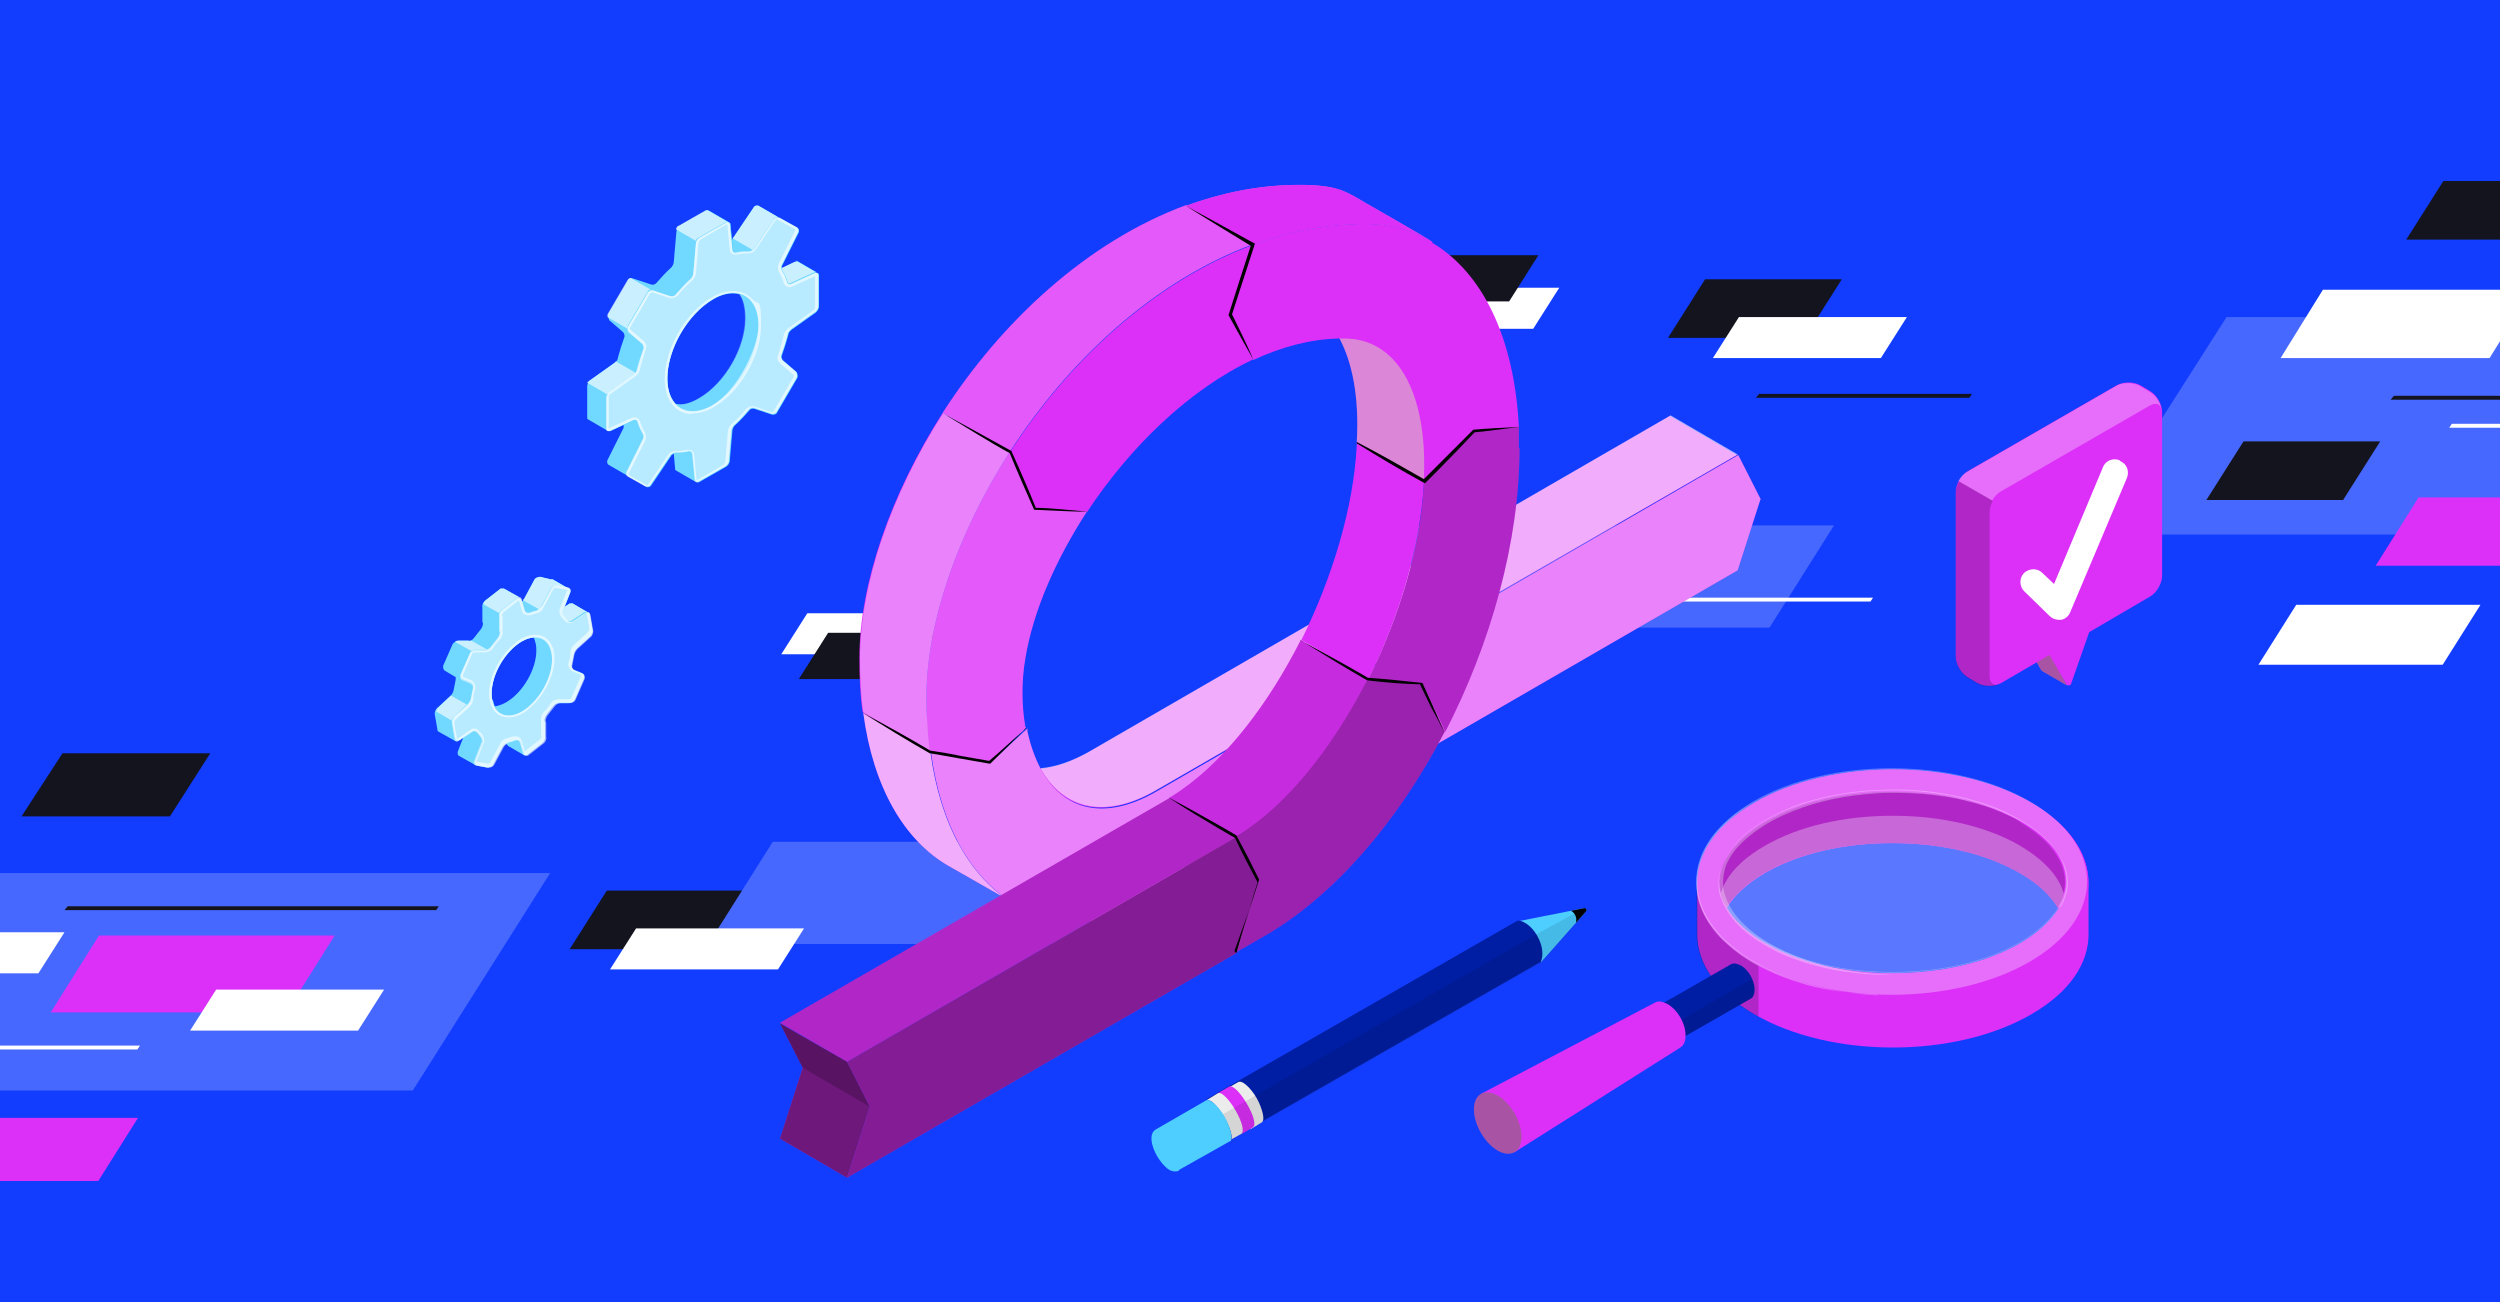 <?xml version="1.0" encoding="UTF-8"?>
<svg id="Warstwa_1" xmlns="http://www.w3.org/2000/svg" version="1.1" viewBox="0 0 384 200">
  <rect x="0" y="0" width="384" height="200" fill="#808080" stroke="none"/>
  <!-- Generator: Adobe Illustrator 29.3.0, SVG Export Plug-In . SVG Version: 2.1.0 Build 146)  -->
  <defs>
    <style>
      .st0, .st1, .st2, .st3, .st4, .st5, .st6, .st7 {
        fill: #fff;
      }

      .st0, .st8 {
        opacity: .2;
      }

      .st9 {
        fill: #d268cc;
      }

      .st10, .st3 {
        opacity: .3;
      }

      .st11 {
        fill: #123dff;
      }

      .st12 {
        fill: #dc30f8;
      }

      .st13, .st2 {
        opacity: .2;
      }

      .st14, .st4 {
        opacity: .4;
      }

      .st15, .st7 {
        opacity: .6;
      }

      .st16 {
        fill: none;
      }

      .st17 {
        opacity: .1;
      }

      .st5, .st18 {
        opacity: 0;
      }

      .st19 {
        fill: #4768ff;
      }

      .st20 {
        fill: #ececec;
      }

      .st6 {
        opacity: .7;
      }

      .st21 {
        fill: #13141e;
      }

      .st22 {
        opacity: .5;
      }

      .st23 {
        fill: #001ea4;
      }

      .st24 {
        fill: #4eceff;
      }
    </style>
  </defs>
  <rect class="st16" x="-11.2" y="7.3" width="404.4" height="185.3"/>
  <path class="st11" d="M398.7-8.9H-13.6v220.7h412.4V-8.9h0Z"/>
  <path class="st21" d="M9.7,115.7h22.6l-6.2,9.7H3.3l6.3-9.7h.2Z"/>
  <path class="st19" d="M63.4,167.5H-43.7l21.3-33.4h106.9l-21.1,33.4h0Z"/>
  <path class="st19" d="M427.8,82.1h-107.1l21.3-33.4h106.9l-21.1,33.4h0Z"/>
  <path class="st1" d="M21.1,161.2H-14.9l.4-.6H21.5l-.4.6Z"/>
  <path class="st1" d="M412.2,65.7h-36l.4-.6h36l-.4.6Z"/>
  <path class="st1" d="M382.4,55h-32.1l6.5-10.5h32.1l-6.5,10.5Z"/>
  <path class="st21" d="M66.9,139.8H9.9l.5-.6h57l-.4.6Z"/>
  <path class="st21" d="M302.5,61.1h-32.8l.5-.6h32.7l-.4.6Z"/>
  <path class="st21" d="M400,61.4h-32.8l.5-.6h32.7l-.4.6Z"/>
  <path class="st21" d="M344.7,67.8h20.9l-5.7,9h-21l5.7-9h0Z"/>
  <path class="st21" d="M375.4,27.8h20.9l-5.7,9h-21l5.7-9h0Z"/>
  <path class="st21" d="M93.3,136.8h20.9l-5.7,9h-21l5.7-9h0Z"/>
  <path class="st21" d="M262,42.9h20.9l-5.7,9h-21l5.7-9h0Z"/>
  <path class="st1" d="M375.2,102.1h-28.3l5.8-9.2h28.3l-5.8,9.2Z"/>
  <path class="st1" d="M235.5,50.5h-19.3l4-6.3h19.3l-4,6.3Z"/>
  <path class="st1" d="M150.1,140.3h-19.3l4-6.3h19.3l-4,6.3Z"/>
  <path class="st12" d="M15.1,181.4H-14.6l6.1-9.7h29.7l-6.1,9.7h0Z"/>
  <path class="st12" d="M43.9,155.5H7.8l7.4-11.8h36.2l-7.4,11.8h0Z"/>
  <path class="st19" d="M271.8,96.4h-65l9.9-15.7h65l-9.9,15.7Z"/>
  <path class="st19" d="M173.8,145h-65l9.9-15.7h65l-9.9,15.7Z"/>
  <path class="st12" d="M408.3,86.9h-43.4l6.6-10.5h43.4l-6.6,10.5Z"/>
  <path class="st1" d="M6,149.5h-25.9l4-6.3H9.9l-4,6.3h.1Z"/>
  <path class="st1" d="M55.1,158.3h-25.9l4-6.3h25.8l-4,6.3h.1Z"/>
  <path class="st1" d="M289,55h-25.9l4-6.3h25.8l-4,6.3h.1Z"/>
  <path class="st1" d="M119.6,148.9h-25.9l4-6.3h25.8l-4,6.3h.1Z"/>
  <path class="st1" d="M139.3,100.5h-19.3l4-6.3h19.3l-4,6.3Z"/>
  <path class="st1" d="M287.3,92.4h-36l.4-.6h36l-.4.6Z"/>
  <path class="st21" d="M219.9,39.2h16.4l-4.5,7.1h-16.6l4.5-7.1h0,0Z"/>
  <path class="st21" d="M127.4,97.2h16.4l-4.5,7.1h-16.6l4.5-7.1h0,0Z"/>
  <g id="Magnifying_Glass">
    <g>
      <g>
        <path class="st12" d="M312,123.3c-11.7-6.8-30.8-6.8-42.5,0-3.4,2-5.8,4.3-7.3,6.8-1,1.8-1.5,3.6-1.5,5.5v7.9c0,4.4,2.9,8.9,8.8,12.3,11.7,6.8,30.8,6.8,42.5,0,5.9-3.4,8.8-7.8,8.8-12.3v-7.9c0-4.4-2.9-8.9-8.8-12.3ZM310.3,134.1c2.8,1.6,4.8,3.5,5.9,5.4-1.2,2-3.2,3.8-5.9,5.4-5.2,3-12.1,4.6-19.6,4.6-7.5,0-14.4-1.6-19.6-4.6-2.8-1.6-4.8-3.5-5.9-5.4,1.2-2,3.2-3.8,5.9-5.4,5.2-3,12.1-4.6,19.6-4.6,7.5,0,14.4,1.6,19.6,4.6Z"/>
        <path class="st5" d="M297.6,160.4v-11.3c-2.2.3-4.5.5-6.9.5-.5,0-.9,0-1.4,0v11.3c2.8,0,5.5,0,8.2-.4ZM305.1,147.3c-1.3.4-2.6.8-3.9,1.1v11.4c1.3-.3,2.7-.6,3.9-1v-11.5Z"/>
        <path class="st13" d="M260.6,135.6v7.9c0,4.4,2.9,8.9,8.8,12.3.2.1.5.3.7.4v-7.9c-.2-.1-.5-.3-.7-.4-5.9-3.4-8.8-7.8-8.8-12.2Z"/>
      </g>
      <path class="st12" d="M310.3,126.2c-5.2-3-12.1-4.6-19.6-4.6-7.5,0-14.4,1.6-19.6,4.6-2.8,1.6-4.9,3.5-6,5.5-1.5,2.6-1.4,5.3,0,7.8,1.2-2,3.2-3.8,5.9-5.4,5.2-3,12.1-4.6,19.6-4.6,7.5,0,14.4,1.6,19.6,4.6,2.8,1.6,4.8,3.5,5.9,5.4,0,0,0,0,0-.1,2.6-4.6.4-9.5-6-13.2Z"/>
      <path class="st13" d="M310.3,126.2c-5.2-3-12.1-4.6-19.6-4.6-7.5,0-14.4,1.6-19.6,4.6-2.8,1.6-4.9,3.5-6,5.5-1.5,2.6-1.4,5.3,0,7.8,1.2-2,3.2-3.8,5.9-5.4,5.2-3,12.1-4.6,19.6-4.6,7.5,0,14.4,1.6,19.6,4.6,2.8,1.6,4.8,3.5,5.9,5.4,0,0,0,0,0-.1,2.6-4.6.4-9.5-6-13.2Z"/>
      <path class="st3" d="M310.3,129.9c-5.2-3-12.1-4.6-19.6-4.6s-14.4,1.6-19.6,4.6c-2.8,1.6-4.9,3.5-6,5.5-.4.6-.6,1.3-.8,1.9h0c.2.7.5,1.4.9,2.1,1.2,1.9,3.2,3.8,5.9,5.4,5.2,3,12.1,4.6,19.6,4.6,7.5,0,14.4-1.6,19.6-4.6,2.7-1.6,4.8-3.4,5.9-5.4,0,0,0,0,0-.1.4-.6.6-1.3.8-2-.7-2.7-3.1-5.3-6.9-7.5Z"/>
      <g>
        <path class="st12" d="M312,123.3c-11.7-6.8-30.8-6.8-42.5,0-11.7,6.8-11.7,17.8,0,24.6,11.7,6.8,30.8,6.8,42.5,0,11.7-6.8,11.7-17.8,0-24.6ZM290.7,121.6c7.5,0,14.4,1.6,19.6,4.6,6.4,3.7,8.7,8.6,6,13.2,0,0,0,0,0,.1-1.2,2-3.2,3.8-5.9,5.4-5.2,3-12.1,4.6-19.6,4.6-7.5,0-14.4-1.6-19.6-4.6-2.8-1.6-4.8-3.5-5.9-5.4-1.5-2.5-1.6-5.2,0-7.8,1.2-2,3.2-3.9,6-5.5,5.2-3,12.1-4.6,19.6-4.6Z"/>
        <g class="st10">
          <path class="st1" d="M311.8,123.1c-11.7-6.8-30.8-6.8-42.5,0-11.7,6.8-11.7,17.8,0,24.6,11.7,6.8,30.8,6.8,42.5,0,11.7-6.8,11.7-17.8,0-24.6ZM290.6,121.4c7.5,0,14.4,1.6,19.6,4.6,6.4,3.7,8.7,8.6,6,13.2,0,0,0,0,0,.1-1.2,2-3.2,3.8-5.9,5.4-5.2,3-12.1,4.6-19.6,4.6-7.5,0-14.4-1.6-19.6-4.6-2.8-1.6-4.8-3.5-5.9-5.4-1.5-2.5-1.6-5.2,0-7.8,1.2-2,3.2-3.9,6-5.5,5.2-3,12.1-4.6,19.6-4.6Z"/>
        </g>
        <g class="st10">
          <path class="st1" d="M288.5,152.9c-4.3-.2-8.6-1-12.6-2.3-2-.7-4-1.5-5.9-2.6-1.9-1-3.6-2.3-5.2-3.8-1.5-1.5-2.8-3.3-3.5-5.3-.7-2-.8-4.2-.2-6.3.6-2.1,1.8-3.9,3.3-5.4,1.5-1.6,3.2-2.9,5-4-1.9,1.1-3.6,2.3-5.1,3.9-1.5,1.5-2.7,3.4-3.3,5.5-.6,2.1-.6,4.3.1,6.4.7,2.1,2,3.9,3.5,5.4,1.6,1.5,3.3,2.8,5.2,3.8,1.9,1,3.9,1.9,5.9,2.5,2,.7,4.1,1.2,6.3,1.5,2.1.3,4.3.5,6.4.6Z"/>
        </g>
        <g class="st10">
          <path class="st1" d="M316.3,139.4c.5-.9.9-1.9,1.1-3,.1-1.1,0-2.2-.3-3.2-.3-1-.9-2-1.5-2.8-.6-.9-1.4-1.6-2.2-2.3-1.7-1.4-3.5-2.5-5.4-3.4-1.9-.9-4-1.6-6-2.1-2.1-.5-4.2-.9-6.3-1.1-2.1-.2-4.3-.3-6.4-.2-4.3.1-8.5.8-12.6,2.1-2,.7-4,1.6-5.8,2.7-1.8,1.1-3.6,2.4-4.9,4.2-.7.9-1.2,1.8-1.6,2.9-.4,1-.5,2.2-.4,3.3,0,.5.2,1.1.4,1.6.2.5.4,1,.7,1.5.5.9,1.2,1.8,2,2.6,1.5,1.5,3.4,2.7,5.3,3.7,1.9,1,3.9,1.7,6,2.3,2.1.6,4.2,1,6.3,1.2,2.1.3,4.2.4,6.4.3-4.2,0-8.5-.6-12.5-1.9-2-.6-4-1.4-5.9-2.4-1.9-1-3.6-2.2-5.1-3.7-.7-.7-1.4-1.6-1.9-2.5-.5-.9-.9-1.9-1-2.9-.1-1,0-2,.3-3,.3-1,.9-1.9,1.5-2.7,1.3-1.6,3-2.9,4.8-4,1.8-1.1,3.7-1.9,5.7-2.6,4-1.4,8.2-2,12.4-2.2,4.2-.1,8.5.2,12.6,1.2,2,.5,4.1,1.1,6,2,1.9.8,3.8,1.9,5.4,3.2.8.7,1.6,1.4,2.2,2.2.6.8,1.2,1.7,1.6,2.7.3,1,.5,2.1.4,3.1-.1,1-.5,2.1-1,3Z"/>
        </g>
      </g>
    </g>
    <g>
      <g>
        <path class="st23" d="M269.5,152c0-1.4-.9-3-2.1-3.7-.6-.3-1.1-.4-1.5-.2h0s0,0,0,0h0s-10.3,5.9-10.3,5.9c0,0,0,0,0,0h0s0,0,0,0c-.4.2-.6.7-.6,1.4,0,1.4.9,3,2.1,3.7.6.3,1.1.4,1.5.2h0l10.3-5.9h0c.4-.2.6-.7.6-1.4Z"/>
        <path class="st17" d="M268.9,153.4c.4-.2.6-.7.6-1.4,0-.5-.1-1.1-.4-1.6l-13.2,7.6c.3.5.7.9,1.2,1.1.6.3,1.1.4,1.5.2l10.3-5.9h0Z"/>
      </g>
      <path class="st12" d="M258.9,159c0-1.8-1.2-3.9-2.8-4.8-.8-.4-1.4-.5-1.9-.2h0s0,0,0,0c0,0,0,0,0,0l-26.7,14,5.1,9,25.5-16.1c.5-.3.8-.9.8-1.8Z"/>
      <path class="st18" d="M232.6,176.9l25.5-16.1c.5-.3.8-.9.8-1.8,0-1-.4-2-.9-2.9l-28,16.2,2.6,4.6Z"/>
      <path class="st9" d="M230,176.7c-2-1.2-3.6-4-3.6-6.3,0-2.3,1.6-3.3,3.7-2.1,2,1.2,3.6,4,3.6,6.3s-1.6,3.3-3.7,2.1Z"/>
      <g class="st8">
        <path d="M230,176.7c-2-1.2-3.6-4-3.6-6.3,0-2.3,1.6-3.3,3.7-2.1,2,1.2,3.6,4,3.6,6.3s-1.6,3.3-3.7,2.1Z"/>
      </g>
    </g>
  </g>
  <g id="Pencil">
    <g>
      <path class="st24" d="M233.2,141.5l10.1-2c.3,0,.5.3.3.5l-6.9,7.8-3.6-6.3Z"/>
      <path d="M243.6,140c.2-.2,0-.6-.3-.5l-2,.4h0c.6.3.9,1,.8,1.6v.2s1.5-1.7,1.5-1.7Z"/>
    </g>
    <path class="st23" d="M188.8,175.2l.8-.5,1-.6,46.1-26.4c.4-1.1.2-2.3-.3-3.4-.7-1.6-2.1-2.9-3.3-2.9l-46,26.4-1.9,1.1c1.3-.6,4.9,5.6,3.6,6.3Z"/>
    <g>
      <path class="st20" d="M192,173.5l1.8-1.1c.5-.3.2-1.6-.4-3-.8-1.8-2.5-3.6-3.2-3.2l-1.4.8-.5.3c.7-.4,2.4,1.4,3.2,3.2.6,1.3.9,2.6.5,3h0s0,0,0,0Z"/>
      <path class="st12" d="M192.4,173.2c1.3-.7-2.4-6.9-3.6-6.3l-1.9,1.1c1.3-.7,4.9,5.6,3.6,6.3l1.9-1.1Z"/>
    </g>
    <g>
      <path class="st20" d="M188.8,175.2l1.8-1c1.3-.7-2.2-6.7-3.5-6.3,0,0,0,0,0,0l-1.8,1.1c1.3-.6,4.9,5.6,3.6,6.3Z"/>
      <path class="st17" d="M243.6,139.7l-.3-.2-7.3,4-48.1,27.6c0-.1-.1-.1-.2,0,1.1,1.7,1.9,3.8,1.2,4.2l.8-.5,1-.6,46.1-26.4h0s6.9-7.8,6.9-7.8c0-.1,0-.2,0-.3Z"/>
    </g>
    <g>
      <path class="st24" d="M181.1,179.7l7.8-4.4c.5-.3.2-1.6-.4-3-.8-1.8-2.5-3.6-3.2-3.3,0,0,0,0,0,0l-7.8,4.5c-1.5.9-.1,4.3,1.6,5.8.6.6,1.4.8,2,.5Z"/>
      <path class="st18" d="M181.5,177.3c-.4-1.7-1.9-3.5-3.2-3.8-.5-.1-.9,0-1.2.2-1.2,1.1.2,4.2,1.8,5.6.6.6,1.3.8,2,.5.6-.3.8-1.2.5-2.4Z"/>
    </g>
  </g>
  <g>
    <g id="Launch">
      <g>
        <path class="st12" d="M266.8,69.9l-89.4,51.6c-7.8,4.5-14.2,2.9-17.7-3.4,2.3-.2,4.7-1,7.4-2.5l89.4-51.7,10.3,6Z"/>
        <path class="st7" d="M266.9,69.8l-89.4,51.6c-7.8,4.5-14.2,2.9-17.7-3.4,2.3-.2,4.7-1,7.4-2.5l89.4-51.7,10.3,6Z"/>
      </g>
      <g>
        <path class="st12" d="M270.4,76.7l-3.5,10.9-85.1,49.2c-9.8,5.7-18.8,6.1-25.7,2.1h0s0,0,0,0c0,0,0,0,0,0,0,0-.1,0-.2,0-6.7-4-11.4-12-12.9-23.4l9.2,1.6,5.6-5.2c0,.1,0,.3,0,.4.5,2.3,1.2,4.2,2.1,5.9h0c3.5,6.4,9.9,7.9,17.7,3.4l89.4-51.7,3.5,6.9Z"/>
        <path class="st4" d="M270.4,76.7l-3.5,10.9-85.1,49.2c-9.8,5.7-18.8,6.1-25.7,2.1h0s0,0,0,0c0,0,0,0,0,0,0,0-.1,0-.2,0-6.7-4-11.4-12-12.9-23.4l9.2,1.6,5.6-5.2c0,.1,0,.3,0,.4.5,2.3,1.2,4.2,2.1,5.9h0c3.5,6.4,9.9,7.9,17.7,3.4l89.4-51.7,3.5,6.9Z"/>
      </g>
      <g>
        <path class="st12" d="M155.8,138.8c-1.3-.8-8.7-5-10.1-5.8-6.8-3.9-11.6-12.1-13.1-23.5l10.3,6c1.5,11.3,6.2,19.4,12.9,23.4Z"/>
        <path class="st7" d="M155.8,138.8c-1.3-.8-8.7-5-10.1-5.8-6.8-3.9-11.6-12.1-13.1-23.5l10.3,6c1.5,11.3,6.2,19.4,12.9,23.4Z"/>
      </g>
      <g>
        <polygon class="st9" points="157.6 111.8 147.3 105.9 141.7 111.1 132.6 109.5 142.9 115.4 152 117 157.6 111.8"/>
        <polygon class="st0" points="157.6 111.8 147.3 105.9 141.7 111.1 132.6 109.5 142.9 115.4 152 117 157.6 111.8"/>
        <polygon class="st9" points="141.7 111.1 152 117 142.9 115.4 132.6 109.5 141.7 111.1"/>
      </g>
    </g>
    <g id="Review">
      <g>
        <path class="st12" d="M142.3,107.1c0,2.9.2,5.7.5,8.3l-10.3-6c-.4-2.6-.5-5.4-.5-8.3,0-11.4,4.8-25.2,12.8-37.7l10.3,6c-8,12.5-12.8,26.2-12.8,37.7Z"/>
        <path class="st4" d="M142.4,107.1c0,2.9.2,5.7.5,8.3l-10.3-6c-.4-2.6-.5-5.4-.5-8.3,0-11.4,4.8-25.2,12.8-37.7l10.3,6c-8,12.5-12.8,26.2-12.8,37.7Z"/>
      </g>
      <g>
        <path class="st12" d="M157.6,111.8l-5.6,5.2-9.2-1.6c-.3-2.6-.5-5.4-.5-8.3,0-11.5,4.8-25.2,12.8-37.7l3.7,8.6,8.2.5c-4.8,7.4-8.3,15.3-9.5,22.6-.6,3.5-.6,7.1,0,10.6Z"/>
        <path class="st2" d="M157.6,111.8l-5.6,5.2-9.2-1.6c-.3-2.6-.5-5.4-.5-8.3,0-11.5,4.8-25.2,12.8-37.7l3.7,8.6,8.2.5c-4.8,7.4-8.3,15.3-9.5,22.6-.6,3.5-.6,7.1,0,10.6Z"/>
      </g>
      <polygon class="st9" points="156.8 72.6 167.1 78.6 158.9 78 156.5 72.6 156.8 72.6"/>
      <path d="M157.6,111.8c-1.5,1.6-3.9,3.9-5.5,5.5h-.1s-4.6-.8-4.6-.8c-1.3-.2-3.2-.6-4.6-.8-3.5-2-6.9-4.1-10.3-6.2,3.4,1.8,7.4,4,10.4,5.8,1.4.2,3.3.5,4.6.8l4.6.8h-.2c1.7-1.4,4-3.6,5.7-5h0Z"/>
    </g>
    <g id="Deploy">
      <g>
        <path class="st12" d="M192.5,55.2c-9.8,4.6-18.9,13.4-25.5,23.4l-8.2-.5-3.7-8.6c9-14,22.2-26.3,37.4-31.9l-3.5,10.8,3.5,6.9Z"/>
        <g>
          <path class="st12" d="M192.5,37.5h0c-15.2,5.6-28.4,17.9-37.4,31.9h0s-10.3-6-10.3-6c9-14,22.2-26.3,37.4-31.9l10.3,6Z"/>
          <path class="st2" d="M192.5,37.5h0c-15.2,5.6-28.4,17.9-37.4,31.9h0s-10.3-6-10.3-6c9-14,22.2-26.3,37.4-31.9l10.3,6Z"/>
        </g>
      </g>
      <path d="M167.1,78.6c-2.4,0-5.8-.2-8.2-.3h-.1s0-.1,0-.1c-1.1-2.5-2.7-6.1-3.7-8.6-2.8-1.5-6.9-4.1-10.1-6,3.5,1.9,7,3.8,10.4,5.7,0,0,0,0,0,.1,1.1,2.4,2.7,6.1,3.7,8.6h-.2c2.4,0,5.8.4,8.2.6h0Z"/>
    </g>
    <g id="Test">
      <g>
        <g>
          <path class="st9" d="M218.7,73.9l-10.3-6c.4-6.9-.7-12.3-2.7-16,.2,0,.5,0,.8,0,8-.1,13,8,12.3,22Z"/>
          <path class="st0" d="M218.7,73.9l-10.3-6c.4-6.9-.7-12.3-2.7-16,.2,0,.5,0,.8,0,8-.1,13,8,12.3,22Z"/>
        </g>
        <g>
          <path class="st9" d="M219.5,36.8c-2.9-1.6-6.2-2.4-9.7-2.4-6,0-11.7,1.1-17.3,3.2l-10.3-6c5.5-2,11.3-3.2,17.3-3.2s7.2,1,10.3,2.8c1.6.9,7.8,4.5,9.7,5.6Z"/>
          <path class="st12" d="M219.5,36.8c-2.9-1.6-6.2-2.4-9.7-2.4-6,0-11.7,1.1-17.3,3.2l-10.3-6c5.5-2,11.3-3.2,17.3-3.2s7.2,1,10.3,2.8c1.6.9,7.8,4.5,9.7,5.6Z"/>
        </g>
        <g>
          <path class="st12" d="M220,37.1s0,0,0,0c0,0,0,0,0,0,0,0,0,0,0,0,0,0,0,0,0,0,0,0-.1,0-.2-.1,0,0,0,0,0,0,0,0-.2-.1-.3-.2-2.9-1.6-6.2-2.4-9.7-2.4-6,0-11.7,1.1-17.3,3.2h0s-3.5,10.8-3.5,10.8l3.5,6.9c4.3-2,8.7-3.2,13.1-3.3.2,0,.5,0,.8,0,8-.1,13,8,12.3,22h0l7.6-7.8,7-.6c-.7-13.9-5.7-23.8-13.3-28.3Z"/>
          <path class="st18" d="M220,37.1s0,0,0,0c0,0,0,0,0,0,0,0,0,0,0,0,0,0,0,0,0,0,0,0-.1,0-.2-.1,0,0,0,0,0,0,0,0-.2-.1-.3-.2-2.9-1.6-6.2-2.4-9.7-2.4-6,0-11.7,1.1-17.3,3.2h0s-3.5,10.8-3.5,10.8l3.5,6.9c4.3-2,8.7-3.2,13.1-3.3.2,0,.5,0,.8,0,8-.1,13,8,12.3,22h0l7.6-7.8,7-.6c-.7-13.9-5.7-23.8-13.3-28.3Z"/>
        </g>
      </g>
      <path d="M192.5,55.2c-1.1-1.9-2.7-4.8-3.8-6.8,1-3.2,2.5-7.8,3.5-10.9v.3c-3.3-2-6.7-4.1-10.1-6.2,3.5,1.9,7,3.8,10.4,5.7h.2c0,0,0,.3,0,.3-1,3.1-2.5,7.7-3.5,10.8,0,0,0-.2,0-.2,1,2,2.4,4.9,3.3,7h0Z"/>
    </g>
    <g id="Develop">
      <g>
        <g>
          <polygon class="st9" points="210.6 104.3 218.4 105 221.9 112.4 211.6 106.5 210.6 104.3"/>
          <polygon class="st14" points="210.6 104.3 218.4 105 221.9 112.4 211.6 106.5 210.6 104.3"/>
        </g>
        <path class="st12" d="M218.7,73.9c0,.2,0,.4,0,.5-.6,9.7-3.8,20.4-8.5,29.9l-10.3-6c4.7-9.5,8-20.2,8.5-29.9,0-.2,0-.4,0-.5l10.3,6Z"/>
        <g>
          <path class="st12" d="M233.4,68.8c0,14.4-4.4,30-11.4,43.6l-3.5-7.4-8.3-.7c4.7-9.5,8-20.2,8.5-29.9,0-.2,0-.4,0-.5h0l7.6-7.8,7-.6c0,1.1,0,2.2,0,3.4Z"/>
          <path class="st8" d="M233.4,68.8c0,14.4-4.4,30-11.4,43.6l-3.5-7.4-8.3-.7c4.7-9.5,8-20.2,8.5-29.9,0-.2,0-.4,0-.5h0l7.6-7.8,7-.6c0,1.1,0,2.2,0,3.4Z"/>
        </g>
      </g>
      <path d="M208.4,67.9c3.5,1.8,7,3.8,10.5,5.8h-.3s1.9-1.9,1.9-1.9c1.8-1.8,4-4,5.8-5.8h0c0,0,0,0,0,0,2.3-.2,4.6-.3,7-.4-2.1.2-5.2.7-6.8.8-1.7,1.8-3.9,4.1-5.7,5.9l-1.9,1.9h-.1c-3.5-1.9-7-4-10.4-6.1h0Z"/>
    </g>
    <g id="Design">
      <g>
        <g>
          <path class="st12" d="M210.1,104.3c-4.9,9.8-11.4,18.2-18.3,23-.7.5-1.3.9-2,1.3l-10.3-6c.7-.4,1.3-.8,2-1.3,6.9-4.8,13.4-13.3,18.3-23l10.3,6Z"/>
          <path class="st17" d="M210.1,104.3c-4.9,9.8-11.4,18.2-18.3,23-.7.5-1.3.9-2,1.3l-10.3-6c.7-.4,1.3-.8,2-1.3,6.9-4.8,13.4-13.3,18.3-23l10.3,6Z"/>
        </g>
        <g>
          <path class="st12" d="M221.9,112.4c-7.1,13.7-17,25.3-27.9,31.5l-4.2,2.4,3.5-10.9-3.5-6.9c.7-.4,1.3-.8,2-1.3,6.9-4.8,13.4-13.3,18.3-23l8.3.7,3.5,7.4Z"/>
          <path class="st10" d="M221.9,112.4c-7.1,13.7-17,25.3-27.9,31.5l-4.2,2.4,3.5-10.9-3.5-6.9c.7-.4,1.3-.8,2-1.3,6.9-4.8,13.4-13.3,18.3-23l8.3.7,3.5,7.4Z"/>
        </g>
        <g>
          <polygon class="st9" points="179.6 122.6 189.9 128.6 193.4 135.4 189.9 146.4 179.6 140.4 183.1 129.5 179.6 122.6"/>
          <polygon class="st14" points="179.6 122.6 189.9 128.6 193.4 135.4 189.9 146.4 179.6 140.4 183.1 129.5 179.6 122.6"/>
          <polygon class="st8" points="179.6 122.6 189.9 128.6 193.4 135.4 183.1 129.5 179.6 122.6"/>
        </g>
      </g>
      <path d="M199.8,98.4c3.4,1.8,7.4,4,10.3,5.7,2.7.2,5.7.5,8.4.8h0c0,0,1.7,3.8,1.7,3.8.5,1.2,1.1,2.5,1.6,3.7-.6-1.2-1.2-2.4-1.9-3.6l-1.8-3.7h.2c-2.6,0-5.7-.3-8.3-.6-3.5-2-6.9-4.1-10.3-6.2h0Z"/>
    </g>
    <g id="Plan">
      <g>
        <g>
          <polygon class="st12" points="189.9 128.6 130.1 163.1 119.8 157.1 179.6 122.6 189.9 128.6"/>
          <polygon class="st13" points="189.9 128.6 130.1 163.1 119.8 157.1 179.6 122.6 189.9 128.6"/>
        </g>
        <g>
          <polygon class="st12" points="193.4 135.4 189.9 146.4 130.1 180.9 133.6 170 130.1 163.1 189.9 128.6 193.4 135.4"/>
          <polygon class="st14" points="193.4 135.4 189.9 146.4 130.1 180.9 133.6 170 130.1 163.1 189.9 128.6 193.4 135.4"/>
        </g>
        <g>
          <polygon class="st12" points="119.8 157.2 123.3 164 119.8 174.9 130.1 180.9 133.6 170 130.1 163.1 119.8 157.2"/>
          <polygon class="st22" points="119.8 157.2 123.3 164 119.8 174.9 130.1 180.9 133.6 170 130.1 163.1 119.8 157.2"/>
          <polygon class="st8" points="119.8 157.2 130.1 163.1 133.6 170 123.3 164 119.8 157.2"/>
        </g>
      </g>
      <path d="M189.9,146.4c1-3.7,2.2-7.4,3.3-11,0,0,0,.2,0,.2-.9-1.7-2.7-5.1-3.5-6.9,0,0,0,0,0,0l-2.6-1.5c-2.5-1.5-5.2-3.1-7.6-4.7,2.5,1.3,5.3,2.9,7.8,4.3l2.6,1.5h0s0,0,0,0l1.8,3.4,1.7,3.4h0c-1.2,3.8-2.5,7.4-3.8,11h0Z"/>
    </g>
  </g>
  <g id="Gear">
    <g>
      <path class="st24" d="M125.6,42h0s-3.1-1.8-3.1-1.8h0c0,0-.2,0-.3,0l-2.1,1c0-.2,0-.4,0-.5l2.5-5c.1-.3,0-.6-.2-.7l-2.7-1.5s0,0,0,0l-3.1-1.8c-.2-.1-.6,0-.7.2l-3.1,4.6c0,.1-.2.2-.4.3l-.2-2.3c0-.1,0-.2-.2-.3h0s-3.1-1.8-3.1-1.8h0c0,0-.2,0-.3,0l-4.2,2.4c-.2.1-.5.5-.5.8l-.4,4.6c0,.3-.2.7-.4.9-.8.7-1.6,1.6-2.3,2.4-.2.2-.5.3-.8.2l-2.7-.9c-.3,0-.6,0-.7.3l-3.1,5.3c-.1.2,0,.6.1.8l2.1,1.8c.2.2.3.6.2.8-.4,1.1-.7,2.1-1,3.2,0,.3-.3.6-.5.8l-3.8,2.7c-.2.2-.4.5-.4.8v4.8c0,.1,0,.3.1.3h0s3.1,1.8,3.1,1.8h0c0,0,.2,0,.3,0l2.1-1c0,.2,0,.4,0,.5l-2.5,5c-.1.3,0,.6.2.7l3.8,2.2s0,0,0,0l2,1.2c.2.1.6,0,.7-.2l3.1-4.6c0-.1.2-.2.4-.3l.2,2.3c0,.1,0,.2.2.3h0s3.1,1.8,3.1,1.8h0c0,0,.2,0,.3,0l4.2-2.4c.2-.1.5-.5.5-.8l.4-4.6c0-.3.2-.7.4-.9.8-.7,1.6-1.6,2.3-2.4.2-.2.5-.3.8-.2l2.7.9c.3,0,.6,0,.7-.3l3.1-5.3c.1-.2,0-.6-.1-.8l-2.1-1.8c-.2-.2-.3-.6-.2-.8.4-1.1.7-2.1,1-3.2,0-.3.3-.6.5-.8l3.8-2.7c.2-.2.4-.5.4-.8v-4.8c0-.1,0-.3-.1-.3ZM102.5,58.2c0-4.5,3.1-9.9,7-12.2,1.5-.9,2.9-1.1,4.1-.8.6.8.9,2.1.9,3.7,0,4.5-3.1,9.9-7,12.2-1.5.9-2.8,1.2-3.8.9-.7-.9-1.2-2.1-1.2-3.8Z"/>
      <path class="st0" d="M125.6,42h0s-3.1-1.8-3.1-1.8h0c0,0-.2,0-.3,0l-2.1,1c0-.2,0-.4,0-.5l2.5-5c.1-.3,0-.6-.2-.7l-2.7-1.5s0,0,0,0l-3.1-1.8c-.2-.1-.6,0-.7.2l-3.1,4.6c0,.1-.2.2-.4.3l-.2-2.3c0-.1,0-.2-.2-.3h0s-3.1-1.8-3.1-1.8h0c0,0-.2,0-.3,0l-4.2,2.4c-.2.1-.5.5-.5.8l-.4,4.6c0,.3-.2.7-.4.9-.8.7-1.6,1.6-2.3,2.4-.2.2-.5.3-.8.2l-2.7-.9c-.3,0-.6,0-.7.3l-3.1,5.3c-.1.2,0,.6.1.8l2.1,1.8c.2.2.3.6.2.8-.4,1.1-.7,2.1-1,3.2,0,.3-.3.6-.5.8l-3.8,2.7c-.2.2-.4.5-.4.8v4.8c0,.1,0,.3.1.3h0s3.1,1.8,3.1,1.8h0c0,0,.2,0,.3,0l2.1-1c0,.2,0,.4,0,.5l-2.5,5c-.1.3,0,.6.2.7l3.8,2.2s0,0,0,0l2,1.2c.2.1.6,0,.7-.2l3.1-4.6c0-.1.2-.2.4-.3l.2,2.3c0,.1,0,.2.2.3h0s3.1,1.8,3.1,1.8h0c0,0,.2,0,.3,0l4.2-2.4c.2-.1.5-.5.5-.8l.4-4.6c0-.3.2-.7.4-.9.8-.7,1.6-1.6,2.3-2.4.2-.2.5-.3.8-.2l2.7.9c.3,0,.6,0,.7-.3l3.1-5.3c.1-.2,0-.6-.1-.8l-2.1-1.8c-.2-.2-.3-.6-.2-.8.4-1.1.7-2.1,1-3.2,0-.3.3-.6.5-.8l3.8-2.7c.2-.2.4-.5.4-.8v-4.8c0-.1,0-.3-.1-.3ZM102.4,58.2c0-4.5,3.1-9.9,7-12.2,1.5-.9,2.9-1.1,4.1-.8.6.8.9,2.1.9,3.7,0,4.5-3.1,9.9-7,12.2-1.5.9-2.8,1.2-3.8.9-.7-.9-1.2-2.1-1.2-3.8Z"/>
    </g>
    <path class="st18" d="M98,64.8c0-.3-.4-.4-.6-.3l-1.6.7c0,.2,0,.4,0,.5l-2.5,5c-.1.3,0,.6.2.7l3.8,2.2-.6-.4c-.2-.1-.3-.5-.2-.7l2.5-5c.1-.3,0-.7,0-.9-.3-.5-.6-1.2-.8-1.8ZM107.1,74.1c0,0-.1-.1-.1-.3l-.4-4c0-.3-.3-.5-.6-.4-.7.2-1.4.2-2,.2-.1,0-.3,0-.4,0l.2,2.3c0,.1,0,.2.2.3h0s3.1,1.8,3.1,1.8Z"/>
    <path class="st18" d="M116.5,50.1c0,4.5-3.1,9.9-7,12.2-2.5,1.4-4.6,1.2-5.9-.3,1,.2,2.3,0,3.8-.9,3.9-2.2,7-7.7,7-12.2s-.3-2.9-.9-3.7c1.8.4,2.9,2.2,2.9,4.9Z"/>
    <g>
      <path class="st24" d="M116.5,31.6c-.2-.1-.6,0-.7.2l-3.1,4.6c0,0-.1.1-.2.2l3.1,1.8c0,0,.2-.1.2-.2l3.1-4.6c.1-.2.4-.3.7-.2l-3.1-1.8ZM122.5,40.2h0c0,0-.2,0-.3,0l-2.1,1c0,.1,0,.3.1.4.3.5.6,1.1.8,1.7,0,0,0,0,0,0,0,0,0,.1.1.2,0,0,0,0,0,0,0,0,0,0,.1,0,0,0,.1,0,.2,0,0,0,0,0,.1,0l3.7-1.7s0,0,0,0c0,0,0,0,.1,0,0,0,0,0,.1,0h0s-3.1-1.8-3.1-1.8ZM108.8,32.3c0,0-.2,0-.3,0l-4.2,2.4c-.2,0-.3.3-.4.5l3.1,1.8c0-.2.2-.4.4-.5l4.2-2.4c.1,0,.2,0,.3,0l-3.1-1.8ZM94.6,55.5c0,.1-.2.2-.3.3l-3.8,2.7c0,0-.2.2-.3.3l3.1,1.8c0-.1.2-.2.3-.3l3.8-2.7c.1,0,.2-.2.3-.3l-3.1-1.8ZM97,42.7c-.2,0-.4.1-.5.3l-3.1,5.3c0,.1,0,.3,0,.4l3.1,1.8c0-.1,0-.3,0-.4l3.1-5.3c0-.2.3-.3.5-.3l-3.1-1.8Z"/>
      <path class="st6" d="M116.5,31.6c-.2-.1-.6,0-.7.2l-3.1,4.6c0,0-.1.1-.2.2l3.1,1.8c0,0,.2-.1.2-.2l3.1-4.6c.1-.2.4-.3.7-.2l-3.1-1.8ZM122.4,40.2h0c0,0-.2,0-.3,0l-2.1,1c0,.1,0,.3.1.4.3.5.6,1.1.8,1.7,0,0,0,0,0,0,0,0,0,.1.1.2,0,0,0,0,0,0,0,0,0,0,.1,0,0,0,.1,0,.2,0,0,0,0,0,.1,0l3.7-1.7s0,0,0,0c0,0,0,0,.1,0,0,0,0,0,.1,0h0s-3.1-1.8-3.1-1.8ZM108.7,32.3c0,0-.2,0-.3,0l-4.2,2.4c-.2,0-.3.3-.4.5l3.1,1.8c0-.2.2-.4.4-.5l4.2-2.4c.1,0,.2,0,.3,0l-3.1-1.8ZM94.6,55.5c0,.1-.2.2-.3.3l-3.8,2.7c0,0-.2.2-.3.3l3.1,1.8c0-.1.2-.2.3-.3l3.8-2.7c.1,0,.2-.2.3-.3l-3.1-1.8ZM96.9,42.7c-.2,0-.4.1-.5.3l-3.1,5.3c0,.1,0,.3,0,.4l3.1,1.8c0-.1,0-.3,0-.4l3.1-5.3c0-.2.3-.3.5-.3l-3.1-1.8Z"/>
    </g>
    <g>
      <path class="st24" d="M125.8,47.1v-4.8c0-.3-.2-.4-.5-.3l-3.7,1.7c-.3.1-.5,0-.6-.3-.2-.7-.5-1.3-.8-1.8-.1-.2-.2-.6,0-.9l2.5-5c.1-.3,0-.6-.2-.7l-2.7-1.5c-.2-.1-.6,0-.7.2l-3.1,4.6c-.2.2-.5.4-.8.4-.6,0-1.3,0-2,.2-.3,0-.5-.1-.6-.4l-.4-4c0-.3-.3-.4-.5-.3l-4.2,2.4c-.2.1-.5.5-.5.8l-.4,4.6c0,.3-.2.7-.4.9-.8.7-1.6,1.6-2.3,2.4-.2.2-.5.3-.8.2l-2.7-.9c-.3,0-.6,0-.7.3l-3.1,5.3c-.1.2,0,.6.1.8l2.1,1.8c.2.2.3.6.2.8-.4,1.1-.7,2.1-1,3.2,0,.3-.3.6-.5.8l-3.8,2.7c-.2.2-.4.5-.4.8v4.8c0,.3.2.4.5.3l3.7-1.7c.3-.1.5,0,.6.3.2.7.5,1.3.8,1.8.1.2.2.6,0,.9l-2.5,5c-.1.3,0,.6.2.7l2.7,1.5c.2.1.6,0,.7-.2l3.1-4.6c.2-.2.5-.4.8-.4.6,0,1.3,0,2-.2.3,0,.5.1.6.4l.4,4c0,.3.3.4.5.3l4.2-2.4c.2-.1.5-.5.5-.8l.4-4.6c0-.3.2-.7.4-.9.8-.7,1.6-1.6,2.3-2.4.2-.2.5-.3.8-.2l2.7.9c.3,0,.6,0,.7-.3l3.1-5.3c.1-.2,0-.6-.1-.8l-2.1-1.8c-.2-.2-.3-.6-.2-.8.4-1.1.7-2.1,1-3.2,0-.3.3-.6.5-.8l3.8-2.7c.2-.2.4-.5.4-.8ZM109.5,62.2c-3.9,2.2-7,.4-7-4.1,0-4.5,3.1-9.9,7-12.2,3.9-2.2,7-.4,7,4.1s-3.1,9.9-7,12.2Z"/>
      <path class="st7" d="M125.7,47.1v-4.8c0-.3-.2-.4-.5-.3l-3.7,1.7c-.3.1-.5,0-.6-.3-.2-.7-.5-1.3-.8-1.8-.1-.2-.2-.6,0-.9l2.5-5c.1-.3,0-.6-.2-.7l-2.7-1.5c-.2-.1-.6,0-.7.2l-3.1,4.6c-.2.2-.5.4-.8.4-.6,0-1.3,0-2,.2-.3,0-.5-.1-.6-.4l-.4-4c0-.3-.3-.4-.5-.3l-4.2,2.4c-.2.1-.5.5-.5.8l-.4,4.6c0,.3-.2.7-.4.9-.8.7-1.6,1.6-2.3,2.4-.2.2-.5.3-.8.2l-2.7-.9c-.3,0-.6,0-.7.3l-3.1,5.3c-.1.2,0,.6.1.8l2.1,1.8c.2.2.3.6.2.8-.4,1.1-.7,2.1-1,3.2,0,.3-.3.6-.5.8l-3.8,2.7c-.2.2-.4.5-.4.8v4.8c0,.3.2.4.5.3l3.7-1.7c.3-.1.5,0,.6.3.2.7.5,1.3.8,1.8.1.2.2.6,0,.9l-2.5,5c-.1.3,0,.6.2.7l2.7,1.5c.2.1.6,0,.7-.2l3.1-4.6c.2-.2.5-.4.8-.4.6,0,1.3,0,2-.2.3,0,.5.1.6.4l.4,4c0,.3.3.4.5.3l4.2-2.4c.2-.1.5-.5.5-.8l.4-4.6c0-.3.2-.7.4-.9.8-.7,1.6-1.6,2.3-2.4.2-.2.5-.3.8-.2l2.7.9c.3,0,.6,0,.7-.3l3.1-5.3c.1-.2,0-.6-.1-.8l-2.1-1.8c-.2-.2-.3-.6-.2-.8.4-1.1.7-2.1,1-3.2,0-.3.3-.6.5-.8l3.8-2.7c.2-.2.4-.5.4-.8ZM109.5,62.2c-3.9,2.2-7,.4-7-4.1,0-4.5,3.1-9.9,7-12.2,3.9-2.2,7-.4,7,4.1s-3.1,9.9-7,12.2Z"/>
      <g class="st15">
        <path class="st1" d="M119.4,33.7s0,0,0,0l2.7,1.5c0,0,.1.2,0,.3l-2.5,5c-.2.4-.1.9,0,1.2.3.5.6,1.1.8,1.8.1.3.4.6.8.6s.2,0,.3,0l3.7-1.7v4.8c0,.2-.1.4-.3.5l-3.8,2.7c-.3.2-.6.6-.7,1-.2,1-.6,2.1-.9,3.2-.2.4,0,.9.3,1.2l2.1,1.8c0,0,.1.2,0,.3l-3.1,5.3c0,0-.2.1-.3.1s0,0,0,0l-2.7-.9c-.1,0-.2,0-.3,0-.3,0-.7.2-.9.4-.7.9-1.5,1.7-2.3,2.4-.3.3-.5.7-.5,1.1l-.4,4.6c0,.2-.2.4-.3.5l-4.1,2.4-.4-4c0-.4-.4-.7-.8-.7s-.1,0-.2,0c-.6.1-1.2.2-1.7.2s-.1,0-.2,0h0c-.4,0-.9.2-1.1.6l-3.1,4.6c0,0-.1,0-.2,0s0,0,0,0l-2.7-1.5c0,0-.1-.2,0-.3l2.5-5c.2-.4.1-.9,0-1.2-.3-.5-.6-1.1-.8-1.8-.1-.3-.4-.6-.8-.6s-.2,0-.3,0l-3.7,1.7v-4.8c0-.2.1-.4.3-.5l3.8-2.7c.3-.2.6-.6.7-1,.2-1,.6-2.1.9-3.2.2-.4,0-.9-.3-1.2l-2.1-1.8c0,0-.1-.2,0-.3l3.1-5.3c0,0,.2-.1.3-.1s0,0,0,0l2.7.9c.1,0,.2,0,.3,0,.3,0,.7-.2.9-.4.7-.9,1.5-1.7,2.3-2.4.3-.3.5-.7.5-1.1l.4-4.6c0-.2.2-.4.3-.5l4.1-2.4.4,4c0,.4.4.7.8.7s.1,0,.2,0c.6-.1,1.2-.2,1.7-.2s.1,0,.2,0h0c.4,0,.9-.2,1.1-.6l3.1-4.6c0,0,.1,0,.2,0h0M106.4,63.5c1,0,2.2-.3,3.3-1,4-2.3,7.2-7.9,7.2-12.5s-.4-3-1.2-3.9c-.8-.9-1.8-1.4-3.1-1.4-1,0-2.2.3-3.3,1-4,2.3-7.2,7.9-7.2,12.5,0,3.3,1.7,5.4,4.2,5.4M119.4,33.4c-.2,0-.4,0-.5.2l-3.1,4.6c-.2.2-.5.4-.8.4s0,0,0,0c0,0-.1,0-.2,0-.6,0-1.2,0-1.8.2,0,0,0,0-.1,0-.2,0-.4-.2-.4-.4l-.4-4c0-.2-.1-.3-.3-.3s-.1,0-.2,0l-4.2,2.4c-.2.1-.5.5-.5.8l-.4,4.6c0,.3-.2.7-.4.9-.8.7-1.6,1.6-2.3,2.4-.1.2-.4.3-.6.3s-.1,0-.2,0l-2.7-.9c0,0-.1,0-.2,0-.2,0-.4.1-.6.3l-3.1,5.3c-.1.2,0,.6.1.8l2.1,1.8c.2.2.3.6.2.8-.4,1.1-.7,2.1-1,3.2,0,.3-.3.6-.5.8l-3.8,2.7c-.2.2-.4.5-.4.8v4.8c0,.2.1.3.3.3s.1,0,.2,0l3.7-1.7c0,0,.1,0,.2,0,.2,0,.4.1.4.3.2.7.5,1.3.8,1.8.1.2.2.6,0,.9l-2.5,5c-.1.3,0,.6.2.7l2.7,1.5c0,0,.2,0,.3,0,.2,0,.4,0,.5-.2l3.1-4.6c.2-.2.5-.4.8-.4s0,0,0,0c0,0,.1,0,.2,0,.6,0,1.2,0,1.8-.2,0,0,0,0,.1,0,.2,0,.4.2.4.4l.4,4c0,.2.1.3.3.3s.1,0,.2,0l4.2-2.4c.2-.1.5-.5.5-.8l.4-4.6c0-.3.2-.7.4-.9.8-.7,1.6-1.6,2.3-2.4.1-.2.4-.3.6-.3s.1,0,.2,0l2.7.9c0,0,.1,0,.2,0,.2,0,.4-.1.6-.3l3.1-5.3c.1-.2,0-.6-.1-.8l-2.1-1.8c-.2-.2-.3-.6-.2-.8.4-1.1.7-2.1,1-3.2,0-.3.3-.6.5-.8l3.8-2.7c.2-.2.4-.5.4-.8v-4.8c0-.2-.1-.3-.3-.3s-.1,0-.2,0l-3.7,1.7c0,0-.1,0-.2,0-.2,0-.4-.1-.4-.3-.2-.7-.5-1.3-.8-1.8-.1-.2-.2-.6,0-.9l2.5-5c.1-.3,0-.6-.2-.7l-2.7-1.5c0,0-.2,0-.3,0h0ZM106.4,63.2c-2.3,0-3.9-1.8-3.9-5,0-4.5,3.1-9.9,7-12.2,1.1-.7,2.2-1,3.1-1,2.3,0,3.9,1.8,3.9,5s-3.1,9.9-7,12.2c-1.1.7-2.2,1-3.1,1h0Z"/>
      </g>
    </g>
  </g>
  <g id="Gear1" data-name="Gear">
    <g>
      <path class="st24" d="M88,100.6c0-.3.3-.8.5-1l2.1-1.9c.2-.2.4-.7.3-1l-.4-2.3c0-.2,0-.3-.2-.3h0s-2.4-1.4-2.4-1.4h0c-.1,0-.3,0-.4,0l-.9.6.9-2.3c0-.3,0-.5-.2-.6h0s-2.4-1.4-2.4-1.4h0s-.1,0-.2,0l-1.6-.3c-.3,0-.7.1-.9.4l-1.5,2.8c-.1.2-.3.4-.6.5v-.2c-.1-.1-.2-.2-.3-.3,0,0,0,0,0,0l-2.5-1.4h0c-.1,0-.3,0-.5,0l-2.3,1.8c-.3.2-.5.7-.4,1v2.2c.2.3,0,.8-.2,1.1-.4.5-.7.9-1.1,1.4-.2.3-.6.5-.9.5h-1.5c-.3,0-.7.1-.9.5l-1.4,3.2c-.1.3,0,.6.2.8h0s1.7,1,1.7,1c0,.1,0,.3,0,.4-.1.5-.2,1-.3,1.5,0,.3-.3.8-.5,1l-2.1,1.9c-.2.2-.4.7-.3,1l.4,2.3c0,.1,0,.2.2.3h0s2.5,1.4,2.5,1.4h0c.1,0,.3,0,.4,0l.9-.6-.9,2.3c0,.3,0,.5.2.6h0s2.5,1.4,2.5,1.4h0c0,0,.1,0,.2,0l1.6.3c.3,0,.7-.1.9-.4l1.5-2.8c.1-.2.3-.4.6-.5v.2c.1.1.2.2.3.3h0s2.4,1.4,2.4,1.4c0,0,0,0,0,0h0s0,0,0,0c.1,0,.3,0,.4,0l2.3-1.8c.3-.2.5-.7.4-1v-2.2c-.2-.3,0-.8.2-1.1.4-.5.7-.9,1.1-1.4.2-.3.6-.5.9-.5h1.5c.3,0,.7-.1.9-.5l1.4-3.2c.1-.3,0-.7-.3-.8l-1.2-.5c-.3-.1-.5-.5-.4-.8.1-.5.2-1,.3-1.5ZM75.6,107.5c-.5-2.7,1.2-6.4,3.7-8.4.9-.7,1.8-1.1,2.7-1.2.1.3.2.6.3,1,.5,2.7-1.2,6.4-3.7,8.4-.9.7-1.8,1.1-2.6,1.2-.1-.3-.2-.6-.3-1Z"/>
      <path class="st0" d="M88,100.6c0-.3.3-.8.5-1l2.1-1.9c.2-.2.4-.7.3-1l-.4-2.3c0-.2,0-.3-.2-.3h0s-2.4-1.4-2.4-1.4h0c-.1,0-.3,0-.4,0l-.9.6.9-2.3c0-.3,0-.5-.2-.6h0s-2.4-1.4-2.4-1.4h0s-.1,0-.2,0l-1.6-.3c-.3,0-.7.1-.9.4l-1.5,2.8c-.1.2-.3.4-.6.5v-.2c-.1-.1-.2-.2-.3-.3,0,0,0,0,0,0l-2.5-1.4h0c-.1,0-.3,0-.5,0l-2.3,1.8c-.3.2-.5.7-.4,1v2.2c.2.3,0,.8-.2,1.1-.4.5-.7.9-1.1,1.4-.2.3-.6.5-.9.5h-1.5c-.3,0-.7.1-.9.5l-1.4,3.2c-.1.3,0,.6.2.8h0s1.7,1,1.7,1c0,.1,0,.3,0,.4-.1.5-.2,1-.3,1.5,0,.3-.3.8-.5,1l-2.1,1.9c-.2.2-.4.7-.3,1l.4,2.3c0,.1,0,.2.2.3h0s2.5,1.4,2.5,1.4h0c.1,0,.3,0,.4,0l.9-.6-.9,2.3c0,.3,0,.5.2.6h0s2.5,1.4,2.5,1.4h0c0,0,.1,0,.2,0l1.6.3c.3,0,.7-.1.9-.4l1.5-2.8c.1-.2.3-.4.6-.5v.2c.1.1.2.2.3.3h0s2.4,1.4,2.4,1.4c0,0,0,0,0,0h0s0,0,0,0c.1,0,.3,0,.4,0l2.3-1.8c.3-.2.5-.7.4-1v-2.2c-.2-.3,0-.8.2-1.1.4-.5.7-.9,1.1-1.4.2-.3.6-.5.9-.5h1.5c.3,0,.7-.1.9-.5l1.4-3.2c.1-.3,0-.7-.3-.8l-1.2-.5c-.3-.1-.5-.5-.4-.8.1-.5.2-1,.3-1.5ZM75.6,107.5c-.5-2.7,1.2-6.4,3.7-8.4.9-.7,1.8-1.1,2.7-1.2.1.3.2.6.3,1,.5,2.7-1.2,6.4-3.7,8.4-.9.7-1.8,1.1-2.6,1.2-.1-.3-.2-.6-.3-1Z"/>
    </g>
    <path class="st18" d="M73.3,112.4c-.2-.3-.5-.4-.8-.2l-1.2.8-.9,2.3c0,.2,0,.5.2.6l2.4,1.4c-.2-.1-.3-.4-.2-.6l1.1-2.8c.1-.3,0-.7-.2-1-.1-.1-.3-.3-.4-.5ZM80.5,116c0,0-.2-.1-.2-.3l-.5-1.7c0-.3-.4-.5-.7-.3-.3.1-.6.2-1,.3,0,0-.2,0-.3.1v.2c.1.1.2.2.3.3h0s2.4,1.4,2.4,1.4Z"/>
    <path class="st18" d="M81,108.7c-2.2,1.7-4.3,1.5-5.1-.2.8,0,1.7-.5,2.6-1.2,2.5-2,4.2-5.7,3.7-8.4,0-.4-.2-.7-.3-1,1.4-.1,2.5.7,2.7,2.4.5,2.7-1.2,6.4-3.7,8.4Z"/>
    <g>
      <path class="st24" d="M72.4,98.4c-.1,0-.3.1-.4,0h-1.5c-.2,0-.4,0-.6.2l2.5,1.4c.2-.1.4-.2.6-.2h1.5c.1,0,.3,0,.4,0l-2.5-1.4ZM77.4,90.4c-.1,0-.3,0-.5,0l-2.3,1.8c-.2.1-.3.4-.4.6l2.5,1.4c0-.2.2-.5.4-.6l2.3-1.8c.2-.1.3-.1.5,0h0s-2.5-1.4-2.5-1.4ZM69.3,106.8l-2,1.9c-.2.1-.3.4-.3.6l2.4,1.4c0-.2.2-.4.3-.6l2-1.9-2.5-1.4ZM84.8,89s-.1,0-.2,0l-1.6-.4c-.3,0-.7.1-.9.4l-1.5,2.8c0,.1-.2.3-.3.4l2.5,1.4c.1-.1.3-.2.3-.4l1.5-2.8c.2-.3.5-.5.9-.4l1.6.4c0,0,.1,0,.2,0l-2.4-1.4ZM87.9,92.7h0c-.1,0-.3,0-.4,0l-.9.6-.2.5c-.1.3,0,.7.2,1,.1.1.3.3.4.5,0,0,0,0,.1.1,0,0,0,0,0,0,0,0,.1,0,.2,0,0,0,.2,0,.3,0,0,0,.1,0,.1,0l2.1-1.4c0,0,.1,0,.2,0,0,0,.1,0,.2,0,0,0,0,0,0,0l-2.4-1.4Z"/>
      <path class="st6" d="M72.4,98.4c-.1,0-.3.1-.4,0h-1.5c-.2,0-.4,0-.6.2l2.5,1.4c.2-.1.4-.2.6-.2h1.5c.1,0,.3,0,.4,0l-2.5-1.4ZM77.4,90.4c-.1,0-.3,0-.5,0l-2.3,1.8c-.2.1-.3.4-.4.6l2.5,1.4c0-.2.2-.5.4-.6l2.3-1.8c.2-.1.3-.1.5,0h0s-2.5-1.4-2.5-1.4ZM69.3,106.8l-2,1.9c-.2.1-.3.4-.3.6l2.4,1.4c0-.2.2-.4.3-.6l2-1.9-2.5-1.4ZM84.8,89s-.1,0-.2,0l-1.6-.4c-.3,0-.7.1-.9.4l-1.5,2.8c0,.1-.2.3-.3.4l2.5,1.4c.1-.1.3-.2.3-.4l1.5-2.8c.2-.3.5-.5.9-.4l1.6.4c0,0,.1,0,.2,0l-2.4-1.4ZM87.9,92.7h0c-.1,0-.3,0-.4,0l-.9.6-.2.5c-.1.3,0,.7.2,1,.1.1.3.3.4.5,0,0,0,0,.1.1,0,0,0,0,0,0,0,0,.1,0,.2,0,0,0,.2,0,.3,0,0,0,.1,0,.1,0l2.1-1.4c0,0,.1,0,.2,0,0,0,.1,0,.2,0,0,0,0,0,0,0l-2.4-1.4Z"/>
    </g>
    <g>
      <path class="st24" d="M91,96.7l-.4-2.3c0-.3-.3-.5-.6-.3l-2.1,1.4c-.3.2-.6,0-.8-.2-.1-.2-.3-.3-.4-.5-.2-.2-.4-.7-.2-1l1.1-2.8c.1-.3,0-.6-.4-.7l-1.6-.3c-.3,0-.7.1-.9.4l-1.5,2.8c-.2.3-.6.6-.9.7-.3,0-.6.2-1,.3-.3.1-.6,0-.7-.3l-.5-1.7c0-.3-.4-.4-.7-.2l-2.3,1.8c-.3.2-.5.7-.4,1v2.2c.2.3,0,.8-.2,1.1-.4.5-.7.9-1.1,1.4-.2.3-.6.5-.9.5h-1.5c-.3,0-.7.1-.9.5l-1.4,3.2c-.1.3,0,.7.3.8l1.2.5c.3.1.5.5.4.8-.1.5-.2,1-.3,1.5,0,.3-.3.8-.5,1l-2.1,1.9c-.2.2-.4.7-.3,1l.4,2.3c0,.3.3.5.6.3l2.1-1.4c.3-.2.6,0,.8.2.1.2.3.3.4.5.2.2.4.7.2,1l-1.1,2.8c-.1.3,0,.6.4.7l1.6.3c.3,0,.7-.1.9-.4l1.5-2.8c.2-.3.6-.6.9-.7.3,0,.6-.2,1-.3.3-.1.6,0,.7.3l.5,1.7c0,.3.4.4.7.2l2.3-1.8c.3-.2.5-.7.4-1v-2.2c-.2-.3,0-.8.2-1.1.4-.5.7-.9,1.1-1.4.2-.3.6-.5.9-.5h1.5c.3,0,.7-.1.9-.5l1.4-3.2c.1-.3,0-.7-.3-.8l-1.2-.5c-.3-.1-.5-.5-.4-.8.1-.5.2-1,.3-1.5,0-.3.3-.8.5-1l2.1-1.9c.2-.2.4-.7.3-1ZM81,108.7c-2.5,2-4.9,1.4-5.4-1.2-.5-2.7,1.2-6.4,3.7-8.4,2.5-2,4.9-1.4,5.4,1.2.5,2.7-1.2,6.4-3.7,8.4Z"/>
      <path class="st7" d="M91,96.7l-.4-2.3c0-.3-.3-.5-.6-.3l-2.1,1.4c-.3.2-.6,0-.8-.2-.1-.2-.3-.3-.4-.5-.2-.2-.4-.7-.2-1l1.1-2.8c.1-.3,0-.6-.4-.7l-1.6-.3c-.3,0-.7.1-.9.4l-1.5,2.8c-.2.3-.6.6-.9.7-.3,0-.6.2-1,.3-.3.1-.6,0-.7-.3l-.5-1.7c0-.3-.4-.4-.7-.2l-2.3,1.8c-.3.2-.5.7-.4,1v2.2c.2.3,0,.8-.2,1.1-.4.5-.7.9-1.1,1.4-.2.3-.6.5-.9.5h-1.5c-.3,0-.7.1-.9.5l-1.4,3.2c-.1.3,0,.7.3.8l1.2.5c.3.1.5.5.4.8-.1.5-.2,1-.3,1.5,0,.3-.3.8-.5,1l-2.1,1.9c-.2.2-.4.7-.3,1l.4,2.3c0,.3.3.5.6.3l2.1-1.4c.3-.2.6,0,.8.2.1.2.3.3.4.5.2.2.4.7.2,1l-1.1,2.8c-.1.3,0,.6.4.7l1.6.3c.3,0,.7-.1.9-.4l1.5-2.8c.2-.3.6-.6.9-.7.3,0,.6-.2,1-.3.3-.1.6,0,.7.3l.5,1.7c0,.3.4.4.7.2l2.3-1.8c.3-.2.5-.7.4-1v-2.2c-.2-.3,0-.8.2-1.1.4-.5.7-.9,1.1-1.4.2-.3.6-.5.9-.5h1.5c.3,0,.7-.1.9-.5l1.4-3.2c.1-.3,0-.7-.3-.8l-1.2-.5c-.3-.1-.5-.5-.4-.8.1-.5.2-1,.3-1.5,0-.3.3-.8.5-1l2.1-1.9c.2-.2.4-.7.3-1ZM81,108.7c-2.5,2-4.9,1.4-5.4-1.2-.5-2.7,1.2-6.4,3.7-8.4,2.5-2,4.9-1.4,5.4,1.2.5,2.7-1.2,6.4-3.7,8.4Z"/>
      <g class="st15">
        <path class="st1" d="M85.4,90.3h0s0,0,0,0l1.6.3c0,0,0,0,.1,0,0,0,0,0,0,.1l-1.1,2.8c-.2.4,0,1,.3,1.4.1.1.3.3.4.4.2.3.5.4.8.4s.4,0,.5-.2l2.1-1.4s0,0,0,0c0,0,0,0,0,0l.4,2.3c0,.2,0,.5-.2.7l-2.1,1.9c-.3.3-.6.8-.6,1.3,0,.5-.1,1-.3,1.5-.1.5.2,1.1.6,1.3l1.2.5c0,0,.1,0,.1.1,0,0,0,.1,0,.2l-1.4,3.2c0,.2-.3.3-.5.3h-1.5c0,0,0,0,0,0-.5,0-1,.3-1.2.6-.3.5-.7,1-1.1,1.4-.3.3-.5.9-.4,1.3v2.2c.2.2,0,.5-.2.7l-2.3,1.8s0,0,0,0c0,0,0,0,0,0l-.5-1.7c-.1-.4-.5-.6-.9-.6s-.2,0-.4,0c-.3.1-.6.2-.9.3-.4,0-.9.4-1.1.9l-1.5,2.8c0,.1-.2.2-.4.2s0,0,0,0l-1.6-.3c0,0,0,0-.1,0,0,0,0,0,0-.1l1.1-2.8c.2-.4,0-1-.3-1.4-.1-.1-.3-.3-.4-.4-.2-.3-.5-.4-.8-.4s-.4,0-.5.2l-2.1,1.4s0,0,0,0c0,0,0,0,0,0l-.4-2.3c0-.2,0-.5.2-.7l2.1-1.9c.3-.3.6-.8.6-1.3,0-.5.1-1,.3-1.5.1-.5-.2-1.1-.6-1.3l-1.2-.5c0,0-.1,0-.1-.1,0,0,0-.1,0-.2l1.4-3.2c0-.2.3-.3.5-.3h1.5c0,0,0,0,0,0,.5,0,1-.3,1.2-.6.3-.5.7-1,1.1-1.4.3-.3.5-.9.4-1.3v-2.2c-.2-.2,0-.5.2-.7l2.3-1.8s0,0,0,0c0,0,0,0,0,0l.5,1.7c.1.4.5.6.9.6s.2,0,.4,0c.3-.1.6-.2.9-.3.4,0,.9-.4,1.1-.9l1.5-2.8c0-.1.2-.2.4-.2M78.1,110.2c1,0,2.1-.4,3.1-1.3,2.6-2.1,4.4-6,3.9-8.7-.3-1.7-1.4-2.7-2.9-2.7-1,0-2.1.4-3.1,1.3-2.6,2.1-4.4,6-3.9,8.7.3,1.7,1.4,2.7,2.9,2.7M85.4,89.9c-.3,0-.6.2-.7.4l-1.5,2.8c-.2.3-.6.6-.9.7-.3,0-.6.2-1,.3,0,0-.2,0-.2,0-.2,0-.4-.1-.5-.4l-.5-1.7c0-.2-.2-.3-.4-.3s-.2,0-.3.1l-2.3,1.8c-.3.2-.5.7-.4,1v2.2c.2.3,0,.8-.2,1.1-.4.5-.7.9-1.1,1.4-.2.3-.6.5-.9.5s0,0,0,0h-1.5c0,0,0,0,0,0-.3,0-.7.2-.8.5l-1.4,3.2c-.1.3,0,.7.3.8l1.2.5c.3.1.5.5.4.8-.1.5-.2,1-.3,1.5,0,.3-.3.8-.5,1l-2.1,1.9c-.2.2-.4.7-.3,1l.4,2.3c0,.2.2.4.4.4s.2,0,.3,0l2.1-1.4c0,0,.2,0,.3,0,.2,0,.4.1.5.3.1.2.3.3.4.5.2.2.4.7.2,1l-1.1,2.8c-.1.3,0,.6.4.7l1.6.3s.1,0,.2,0c.3,0,.6-.2.7-.4l1.5-2.8c.2-.3.6-.6.9-.7.3,0,.6-.2,1-.3,0,0,.2,0,.2,0,.2,0,.4.1.5.4l.5,1.7c0,.2.2.3.4.3s.2,0,.3-.1l2.3-1.8c.3-.2.5-.7.4-1v-2.2c-.2-.3,0-.8.2-1.1.4-.5.7-.9,1.1-1.4.2-.3.6-.5.9-.5s0,0,0,0h1.5c0,0,0,0,0,0,.3,0,.7-.2.8-.5l1.4-3.2c.1-.3,0-.7-.3-.8l-1.2-.5c-.3-.1-.5-.5-.4-.8.1-.5.2-1,.3-1.5,0-.3.3-.8.5-1l2.1-1.9c.2-.2.4-.7.3-1l-.4-2.3c0-.2-.2-.4-.4-.4s-.2,0-.3,0l-2.1,1.4c0,0-.2,0-.3,0-.2,0-.4-.1-.5-.3-.1-.2-.3-.3-.4-.5-.2-.2-.4-.7-.2-1l1.1-2.8c.1-.3,0-.6-.4-.7l-1.6-.3s-.1,0-.2,0h0ZM78.1,109.9c-1.3,0-2.2-.8-2.5-2.4-.5-2.7,1.2-6.4,3.7-8.4,1-.8,2-1.2,2.9-1.2,1.3,0,2.2.8,2.5,2.4.5,2.7-1.2,6.4-3.7,8.4-1,.8-2,1.2-2.9,1.2h0Z"/>
      </g>
    </g>
  </g>
  <g id="Speech_Bubble">
    <g id="Speech_Bubble1" data-name="Speech_Bubble">
      <path class="st9" d="M317.5,105.3l-2.5-4.7,2-5.8v-3.5l-6.1,3.5v3.5l2.6,4.6c0,0,.1.1.2.2h0s3.8,2.2,3.8,2.2Z"/>
      <path class="st8" d="M317.5,105.3l-2.5-4.7,2-5.8v-3.5l-6.1,3.5v3.5l2.6,4.6c0,0,.1.1.2.2h0s3.8,2.2,3.8,2.2Z"/>
      <path class="st12" d="M332.1,63.3c0-1.2-.8-2.6-1.8-3.2l-1.5-.9c-1-.6-2.7-.6-3.7,0l-22.9,13.2c-1,.6-1.8,2-1.8,3.2v25.2c0,1.2.8,2.6,1.8,3.2l1.5.9c1,.6,2.7.6,3.7,0l7.4-4.3,2.6,4.5c.2.3.6.2.7,0l2.8-8,9.4-5.5c1-.6,1.8-2,1.8-3.2v-25.2Z"/>
      <path class="st8" d="M300.4,100.9c0,1.2.8,2.6,1.8,3.2l1.5.9c.9.5,2.3.6,3.4.1-.9.3-1.5-.2-1.5-1.2v-25.2c0-.6.2-1.2.5-1.8l-5.2-3c-.3.6-.5,1.2-.5,1.8v25.2Z"/>
      <path class="st3" d="M332,62.8c-.2-.8-.9-1-1.8-.5l-22.9,13.2c-.5.3-1,.8-1.3,1.4l-5.2-3c.3-.6.8-1.1,1.3-1.4l22.9-13.2c1-.6,2.7-.6,3.7,0l1.5.9c.9.5,1.6,1.6,1.8,2.6Z"/>
    </g>
    <path id="Check" class="st1" d="M325.6,70.7c-1-.4-2.2,0-2.6,1.1l-7.5,17.9-1.8-1.7c-.8-.8-2-.7-2.8,0-.8.8-.7,2.1,0,2.8l3.9,3.8c.4.4.9.6,1.4.6s.3,0,.4,0c.6-.1,1.2-.6,1.4-1.2l8.7-20.6c.4-1,0-2.2-1.1-2.6Z"/>
  </g>
</svg>
